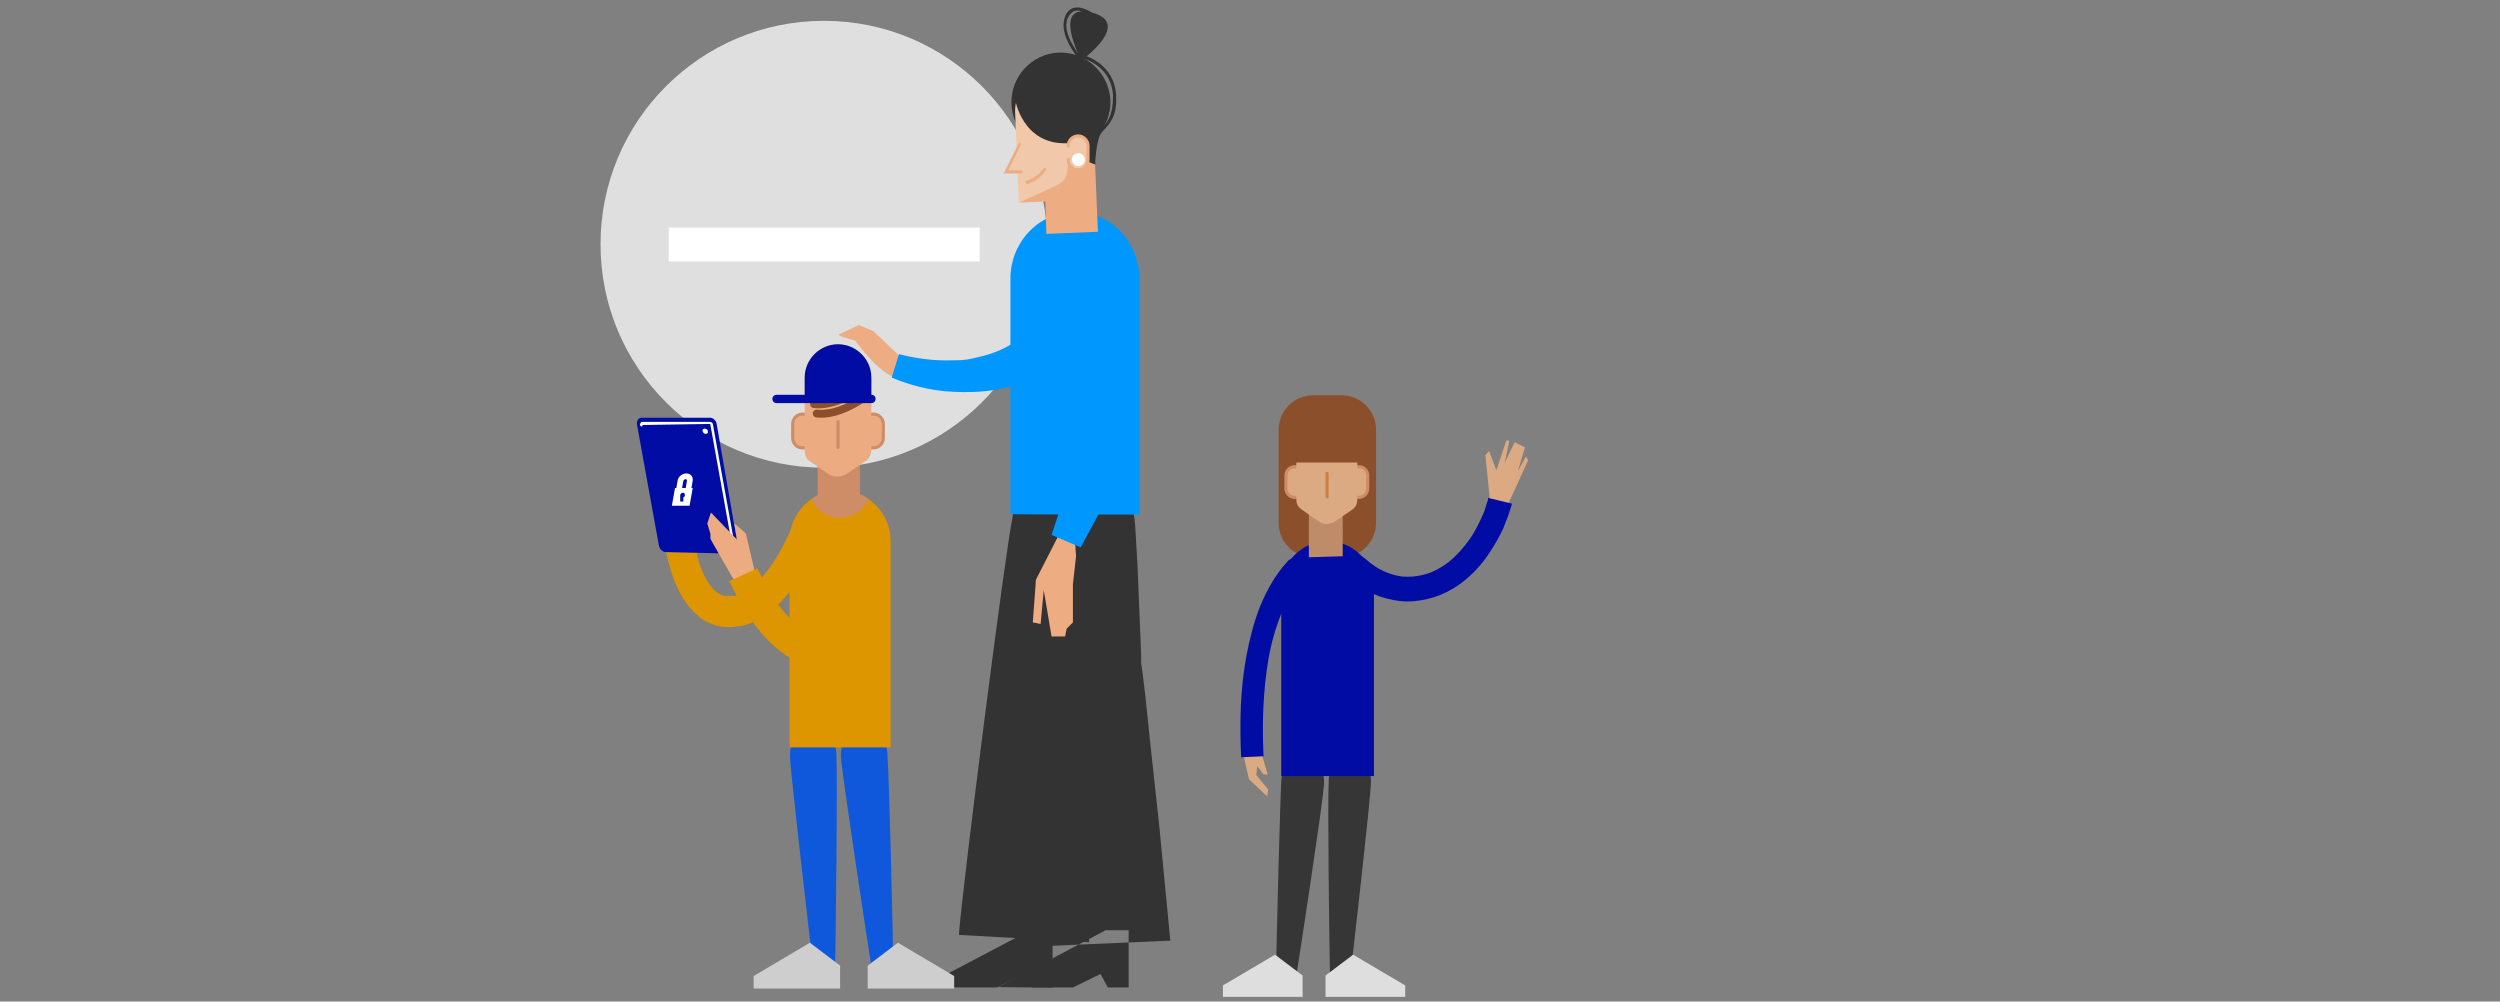 <?xml version="1.0" encoding="UTF-8"?>
<svg id="Layer_1" xmlns="http://www.w3.org/2000/svg" xmlns:xlink="http://www.w3.org/1999/xlink" xmlns:v="https://vecta.io/nano" version="1.1" viewBox="0 0 480 192.3">
  <rect x="0" y="0" width="480" height="192.3" fill="#808080" stroke="none"/>
  <!-- Generator: Adobe Illustrator 29.3.1, SVG Export Plug-In . SVG Version: 2.1.0 Build 151)  -->
  <defs>
    <style>
      .st0 {
        fill: #dfdfdf;
      }

      .st1 {
        fill: #000ca5;
      }

      .st2 {
        fill: #ce7e45;
      }

      .st3 {
        fill: #363636;
      }

      .st4 {
        fill: #dd9500;
      }

      .st5 {
        fill: #edac81;
      }

      .st6 {
        fill: #8c4f2c;
      }

      .st7 {
        fill: #be8c69;
      }

      .st8 {
        fill: #dcaa82;
      }

      .st9 {
        fill: #cecece;
      }

      .st10 {
        fill: #f1c9aa;
      }

      .st11 {
        fill: #ecab80;
      }

      .st12 {
        fill: #fff;
      }

      .st13 {
        fill: none;
        stroke: #8b4f2c;
        stroke-linecap: round;
        stroke-miterlimit: 10;
        stroke-width: 1.5px;
      }

      .st14 {
        fill: #000ca4;
      }

      .st15 {
        fill: #0f58dc;
      }

      .st16 {
        fill: #0097ff;
      }

      .st17 {
        fill: #ce8c67;
      }

      .st18 {
        fill: #dededf;
      }

      .st19 {
        fill: #333;
      }
    </style>
  </defs>
  <path class="st6" d="M245.5,100.4c0,3.7,3,6.6,6.6,6.6h5.5c3.7,0,6.6-3,6.6-6.6v-17.9c0-3.7-3-6.6-6.6-6.6h-5.5c-3.7,0-6.6,3-6.6,6.6v17.9Z"/>
  <path class="st8" d="M289.5,96.9l3.9-8.5-.4-.8-1.6,2.9,1.4-4.6-2-1-1.9,4,.9-4.3h-.6l-1.9,5.7-1.4-3.7-.7.8.7,7,.2,2,3.4.5Z"/>
  <path class="st14" d="M258.2,106.2c.5-.3,1.2-.4,2,0,.7.2,1.5.7,2.2,1.3,2,1.8,4.4,2.9,6.9,3.2,2.5.2,5.2-.4,7.4-1.8,2.2-1.3,4.1-3.4,5.7-5.7.8-1.2,1.4-2.4,2-3.7.3-.6.6-1.3.8-2l.3-1,.2-.5v-.4c.1,0,4.6,1.1,4.6,1.1l-.2.7-.2.6c-.1.4-.3.8-.4,1.2l-.9,2.3c-.7,1.5-1.5,2.9-2.4,4.3-1.8,2.8-4.2,5.4-7.2,7.2-1.5.9-3.2,1.6-4.9,2-1.7.4-3.5.6-5.3.4s-3.6-.7-5.2-1.4c-1.6-.8-3.1-1.8-4.4-2.9-.9-.8-1.5-1.8-1.6-2.7-.2-1,0-1.8.6-2.1h0Z"/>
  <path class="st8" d="M238.7,144.8l1.1,4.8,3.5,3.3.2-1.3-2.3-2.8.2-1.7,1.2,1.6h.8l-1.5-5.1-3.2,1.2Z"/>
  <g>
    <path class="st3" d="M259.4,145l-2.1,43.5"/>
    <path class="st3" d="M259.1,188.6l-3.7-.2c-.2-5.7-.5-35-.3-38.1v-.2c0-2.4,1.4-4.3,3.1-4.9.4-.1.8-.2,1.2-.2h0c.4,0,.8.1,1.2.3,1.6.8,2.8,2.8,2.6,5.1v.2c-.1,3.2-3.4,32.4-4.1,38h0ZM250.6,145l-3.7,43.4"/>
    <path class="st3" d="M248.7,188.6l-3.7-.3c0-5.7.8-34.9,1-38.1v-.2c.1-2.4,1.6-4.2,3.3-4.8.4-.1.8-.2,1.2-.1h0c.4,0,.8.2,1.2.3,1.6.8,2.7,2.9,2.5,5.2v.2c-.2,3.2-4.6,32.2-5.5,37.8Z"/>
  </g>
  <path class="st18" d="M269.8,191.4v-2.2l-10-5.9-5.3,4v4.1h15.3ZM234.8,191.4v-2.2l10-5.9,5.3,4v4.1h-15.3Z"/>
  <g>
    <path class="st14" d="M246,149v-36.2c0-4.9,4-8.9,8.9-8.9s8.9,4,8.9,8.9v36.2h-17.8,0Z"/>
    <path class="st14" d="M250.4,107.8c.6,1,.6,2.2-.1,2.9-.9,1-1.8,2.1-2.5,3.4-.7,1.2-1.4,2.6-1.9,4-1.1,2.8-1.9,5.7-2.4,8.7-1,6-1.2,12.2-.9,18.4l-4.3.2c-.3-6.4-.2-12.9,1-19.4.6-3.2,1.4-6.4,2.6-9.5,1.3-3.1,2.9-6.1,5.3-8.7.4-.5,1.1-.7,1.7-.7.6,0,1.2,0,1.5.7h0Z"/>
  </g>
  <path class="st7" d="M251.3,107l6.5-.2v-12.9h-6.5v13.1Z"/>
  <path class="st8" d="M259.2,91.4c0-.9.8-1.7,1.7-1.7h0c.9,0,1.7.8,1.7,1.7v2.5c0,.9-.8,1.7-1.7,1.7h0c-.9,0-1.7-.8-1.7-1.7"/>
  <path class="st17" d="M260.9,95.8c1.1,0,2-.9,2-2v-2.5c0-1.1-.9-2-2-2s-2,.9-2,2,.1.3.3.3.3,0,.3-.3c0-.8.6-1.4,1.4-1.4s1.4.6,1.4,1.4v2.5c0,.8-.6,1.4-1.4,1.4s-1.4-.6-1.4-1.4-.1-.3-.3-.3-.3,0-.3.3c0,1.1.9,2,2,2Z"/>
  <path class="st8" d="M250.3,91.4c0-.9-.8-1.7-1.7-1.7h0c-.9,0-1.7.8-1.7,1.7v2.5c0,.9.8,1.7,1.7,1.7h0c.9,0,1.7-.8,1.7-1.7"/>
  <path class="st17" d="M248.6,95.8c1.1,0,2-.9,2-2s-.1-.3-.3-.3-.3,0-.3.3c0,.8-.6,1.4-1.4,1.4s-1.4-.6-1.4-1.4v-2.5c0-.8.6-1.4,1.4-1.4s1.4.6,1.4,1.4.1.3.3.3.3,0,.3-.3c0-1.1-.9-2-2-2s-2,.9-2,2v2.5c0,1.1.9,2,2,2Z"/>
  <path class="st8" d="M248.9,95.9v-12.7c0-3.2,2.6-5.8,5.9-5.8s5.8,2.6,5.8,5.8v12.7c0,.7-.2,1.3-.7,1.7l-.2.2-3.5,2.4c-.1.1-.2.2-.4.2-.3,0-.6.2-1,.2s-.7,0-1-.2c-.2,0-.3,0-.4-.2-1.2-.7-2.4-1.6-3.5-2.4-.1,0-.2,0-.2-.2-.6-.4-.8-1-.8-1.7h0Z"/>
  <path class="st2" d="M254.8,95.7c.2,0,.3,0,.3-.3v-4.5c0-.2-.1-.3-.3-.3s-.3,0-.3.3v4.5c0,0,.1.3.3.3Z"/>
  <path class="st6" d="M260.8,88.8h-12.5v-9.6c-.1,0,3.7-2.2,3.7-2.2h6.4c0,0,2.8,3.2,2.8,3.2l-.4,8.6Z"/>
  <circle class="st0" cx="158.2" cy="46.9" r="42.9"/>
  <path class="st12" d="M188.1,50.2h-59.7v-6.5h59.7v6.5Z"/>
  <path class="st5" d="M173,68.6l-5.3-5-2.8-1.2-4,1.9.9.4,2.4.7s5.3,7.5,8.9,7.3"/>
  <path class="st16" d="M171.2,72.5l1.4-4.5c1.6.4,5,1.2,9.1,1.2s4.2-.2,6.4-.7,4.3-1.3,6.2-2.5c3.9-2.2,6.9-5.6,8.8-8.6,2-3,3-5.5,3.4-6.3v-.2c1.1-2.4,3.3-3.9,5.6-4,.5,0,1,0,1.5,0h0c.5,0,1,.4,1.4.7,1.8,1.4,2.4,4.7.9,7.6v.3c-.6,1-2.2,4-5.1,7.5-1.5,1.8-3.3,3.7-5.5,5.4-2.2,1.8-4.7,3.4-7.5,4.5-2.8,1.2-5.7,1.9-8.6,2.2s-5.6.2-8,0c-4.7-.5-8.3-1.9-10-2.6Z"/>
  <g>
    <path class="st19" d="M202.1,189.6v-11h-4.3l-20.7,10.9h0c0,.1,14.3.1,14.3.1l5.3-2.6,1.5,2.6h3.9Z"/>
    <path class="st19" d="M216.7,189.6v-11h-4.4l-20.6,10.9h0c0,.1,14.3.1,14.3.1l5.3-2.6,1.4,2.6h4ZM199.5,181.7c0-3,0-11.4.3-21.9l.4-16.7.5-17.4v-1.5c0,0,.2-1.2.2-1.2l.3-2.4.5-4.6.9-7.9,1.2-9.1c0-.6.3-1.2.5-1.8.6-1.5,1.5-2.8,2.7-3.7,1.1-.8,2.5-1.3,4.1-1.3h0c1.6,0,2.9.6,3.9,1.6,1.1,1,1.9,2.3,2.4,3.9.2.6.3,1.2.4,1.8.2,1.1.3,4.4.6,9.1l.7,17.1h0c0,0,0,.6,0,.6v1c0,0,.3,2.1.3,2.1l.5,4.2.9,8.6,1.8,16.6,2.1,21.8"/>
    <path class="st19" d="M184.1,179.5c.7-9.4,9-74.4,10.3-80.1,0-.6.3-1.2.6-1.7.6-1.5,1.5-2.7,2.7-3.6,1.1-.8,2.5-1.3,4-1.2h0c1.5,0,2.8.7,3.8,1.6,1.1,1,1.8,2.3,2.3,3.9.2.6.3,1.2.4,1.8.7,5.8,1.3,71.3.9,80.7l-25-1.4h0Z"/>
  </g>
  <path class="st16" d="M194,98.7v-45.2c0-7.1,5.6-12.9,12.5-12.8,6.8,0,12.3,5.8,12.3,12.9v45.2s-24.8,0-24.8-.1Z"/>
  <path class="st5" d="M203.6,102.1l-4.7,9.2-.6,8.2,1.5.3.6-6.5,1.5,8.9h2.6l.3-1.5,1.2-1.2v-7.3l.6-5.4-.3-4.7h-2.7Z"/>
  <path class="st16" d="M214,93l-6.5,12.1-5.6-2.4,4.1-12.4,8,2.7Z"/>
  <g>
    <path class="st19" d="M213.2,19.2c.2,5.3-3.9,9.7-9.1,9.9-5.3.2-9.7-3.9-9.9-9.1-.2-5.3,3.9-9.7,9.1-9.9s9.6,3.9,9.9,9.1Z"/>
    <path class="st19" d="M208,11.3s9.4-6.9,1.6-8.9-2.1,9-2.1,9"/>
  </g>
  <path class="st5" d="M200.3,30.6l.2,5-4.8,3.3,5-.2.2,6.2,9.9-.4-.6-14.3-9.9.4Z"/>
  <path class="st10" d="M205,31.1h5.3l-.4-10.2c-.2-4.1-3.6-7.3-7.8-7.2-4.1.2-7.3,3.6-7.2,7.8l.7,17.4,7.1-3.2c2-.9,2.4-2.3,2.3-4.6Z"/>
  <g>
    <path class="st19" d="M194.9,19.1s1.4,8.8,10.1,8.4l3.5,3.4,1.8.7s0-4.4,1.3-6.5c2.1-3.2-2.5-10.6-2.5-10.6l-8.1-2.5-4.3,3.1s-1.8,4-1.8,4Z"/>
    <path class="st19" d="M210.4,27.6c.2-1.1.8-1.8,1.5-2.6,1.2-1.3,2.6-2.7,2.4-6.6-.3-6.3-6.2-7.8-6.3-7.8v.6c0,.1,5.5,1.4,5.7,7.3,0,3.7-1.1,5-2.2,6.2-.8.8-1.5,1.6-1.7,2.9,0,0,.6,0,.6,0ZM207.2,11.4l.4-.4s-3.9-4.5-2.6-7.5c.3-.7.8-1.2,1.3-1.4,1.4-.4,3.2,1,3.2,1l.4-.5c0,0-2-1.5-3.7-1.1-.8.2-1.4.8-1.7,1.7-1.4,3.4,2.5,8,2.7,8.2Z"/>
  </g>
  <path class="st10" d="M195.7,27.7l-2.6,5.3h2.9"/>
  <path class="st5" d="M192.6,33.3h3.4c.2,0,.3,0,.3-.3s0-.3-.3-.3h-2.4l2.4-4.9c0-.1,0-.3,0-.4s-.3,0-.4.1l-2.9,5.8ZM197.1,35.4h0c.2,0,2.4-.7,3.7-2.7,0,0,0-.3,0-.4,0,0-.3,0-.4,0-1.2,1.8-3.3,2.4-3.3,2.4-.2,0-.2.2-.2.4,0,0,.2.2.3.2Z"/>
  <path class="st10" d="M205.2,28.1c0-1,.8-1.9,1.9-1.9h0c1,0,1.9.8,1.9,1.9v2.7c0,1-.8,1.9-1.9,1.9h0c-1,0-1.9-.8-1.9-1.9"/>
  <path class="st5" d="M207,32.9c1.2,0,2.2-1,2.2-2.2v-2.7c0-1.2-1-2.2-2.2-2.2-1.2,0-2.2,1-2.2,2.2,0,.2,0,.3.3.3s.3-.1.3-.3c0-.9.7-1.6,1.6-1.6s1.6.7,1.6,1.6v2.7c0,.9-.7,1.6-1.6,1.6s-1.6-.7-1.6-1.6,0-.3-.3-.3-.3.1-.3.3c0,1.2,1.1,2.2,2.2,2.2Z"/>
  <path class="st12" d="M208.3,30.6c0,.7-.5,1.2-1.2,1.3-.7,0-1.2-.5-1.3-1.2,0-.7.5-1.2,1.2-1.3.7,0,1.2.5,1.3,1.2Z"/>
  <g>
    <path class="st15" d="M155.9,139.5l2.3,47.2"/>
    <path class="st15" d="M156.3,186.8l4-.2c.2-6.1.5-37.8.3-41.3v-.2c0-2.6-1.5-4.6-3.4-5.3-.4-.2-.9-.2-1.3-.2h0c-.5,0-.9.1-1.3.3-1.8.8-3.1,3-2.9,5.6v.2c.2,3.5,3.8,35,4.6,41.1h0ZM165.5,139.6l3.9,47"/>
    <path class="st15" d="M167.5,186.8l4-.3c0-6.1-.8-37.8-1.1-41.3v-.2c0-2.6-1.7-4.6-3.6-5.2-.4-.1-.9-.2-1.3-.2h0c-.5,0-.9.2-1.3.4-1.7.9-3,3.1-2.7,5.7v.2c.3,3.4,5,34.8,6,40.9h0Z"/>
  </g>
  <path class="st9" d="M144.7,189.8v-2.4l10.8-6.4,5.8,4.4v4.4h-16.6ZM183.2,189.8v-2.4l-10.8-6.4-5.8,4.4v4.4h16.6Z"/>
  <g>
    <path class="st4" d="M132.5,98.2l.3,2.9,1.1,5.8c.5,1.9,1.2,3.6,2.1,5,.5.7,1,1.3,1.5,1.7s1,.7,1.6.8c.3,0,.6,0,.9,0s.7,0,1,0c.7,0,1.4-.4,2.1-.8,1.4-.8,2.7-2.1,3.9-3.6,2.4-3,4.2-6.6,5.7-10.4.6-1.4,2.2-2.2,3.7-1.6,1.5.5,2.3,2.2,1.7,3.8-.8,2.1-1.8,4.1-2.8,6.1-1.1,2-2.3,3.9-3.7,5.8-1.5,1.8-3.2,3.6-5.5,5-1.1.7-2.4,1.2-3.8,1.5-.7,0-1.4.2-2.1.2s-1.5,0-2.2-.2c-1.5-.3-2.9-1-4-2-1.1-.9-2-2-2.7-3.1-1.4-2.2-2.2-4.4-2.8-6.6s-1-4.4-1.3-6.7l-.3-3.3s5.6-.3,5.6-.3Z"/>
    <path class="st4" d="M151.6,143.5v-39.7c0-5.4,4.4-9.7,9.7-9.7s9.7,4.4,9.7,9.7v39.7h-19.4Z"/>
  </g>
  <g>
    <path class="st17" d="M157,97.5h8.1v-14.3h-8.1v14.3Z"/>
    <path class="st17" d="M155.8,95.8c1.6-1.1,3.5-1.7,5.5-1.7s3.9.6,5.5,1.7c-.9,2.2-3.1,3.6-5.5,3.6-2.4,0-4.6-1.4-5.5-3.6Z"/>
  </g>
  <path class="st14" d="M141.7,105c.1.7-.3,1.3-.9,1.3l-13-.3c-.6,0-1.2-.6-1.3-1.3l-4.2-23.2c-.1-.7.3-1.3.9-1.3h13.1c.6,0,1.2.5,1.3,1.2l4.1,23.6Z"/>
  <path class="st12" d="M140.6,105.6c.2,0,.3,0,.4-.2s.2-.3.1-.5l-4.2-23.3c0-.4-.3-.6-.7-.6h-12.8c-.2,0-.3,0-.4.2s-.2.3-.1.5c0,0,.2.2.3.2s.2-.2.2-.3h0c0,0,12.8-.2,12.8-.2h0c.1,0,.2,0,.2.2l4.2,23.3h0c-.2,0-.3.2-.3.4s.1.3.3.3ZM135.9,82.8c.1.3-.1.5-.4.5s-.5-.2-.6-.5.1-.5.4-.5.6.2.6.5Z"/>
  <path class="st11" d="M165.8,81.5c0-1,.8-1.9,1.9-1.9h0c1,0,1.9.8,1.9,1.9v2.7c0,1-.8,1.9-1.9,1.9h0c-1,0-1.9-.8-1.9-1.9"/>
  <path class="st17" d="M167.7,86.3c1.2,0,2.2-1,2.2-2.2v-2.7c0-1.2-1-2.2-2.2-2.2-1.2,0-2.2,1-2.2,2.2,0,.2,0,.3.3.3s.3,0,.3-.3c0-.9.7-1.6,1.6-1.6s1.6.7,1.6,1.6v2.7c0,.9-.7,1.6-1.6,1.6s-1.6-.7-1.6-1.6h0c0-.2,0-.3-.3-.3s-.3,0-.3.3c0,1.3,1,2.2,2.2,2.2Z"/>
  <path class="st11" d="M156,81.5c0-1-.8-1.9-1.9-1.9h0c-1,0-1.9.8-1.9,1.9v2.7c0,1,.8,1.9,1.9,1.9h0c1,0,1.9-.8,1.9-1.9"/>
  <path class="st17" d="M154.1,86.3c1.2,0,2.2-1,2.2-2.2,0-.2,0-.3-.3-.3s-.3,0-.3.3c0,.9-.7,1.6-1.6,1.6,0,0,0,0,0,0-.9,0-1.6-.7-1.6-1.6,0,0,0,0,0,0v-2.7c0-.9.7-1.6,1.6-1.6,0,0,0,0,0,0,.9,0,1.6.7,1.6,1.6,0,0,0,0,0,0,0,.2,0,.3.3.3s.3,0,.3-.3c0-1.2-1-2.2-2.2-2.2-1.2,0-2.2,1-2.2,2.2v2.7c0,1.3,1,2.2,2.2,2.2Z"/>
  <path class="st11" d="M154.5,86.5v-14c0-3.5,2.9-6.4,6.4-6.4s6.4,2.9,6.4,6.4v13.9c0,.7-.3,1.4-.8,1.9s-.2.2-.3.2l-3.8,2.6c-.2,0-.3.2-.5.2-.3.2-.7.2-1.1.2s-.7,0-1.1-.2c-.2,0-.3,0-.5-.2l-3.8-2.6c0,0-.2-.2-.3-.2-.4-.5-.6-1.2-.6-1.8h0Z"/>
  <path class="st17" d="M160.9,86.2c.2,0,.3,0,.3-.3v-4.9c0-.2,0-.3-.3-.3s-.3,0-.3.3v4.9c0,0,0,.3.3.3Z"/>
  <path class="st13" d="M165.5,76.6s-4.6,3.3-8.7,2.8M165,74.8s-4.6,3.3-8.7,2.8"/>
  <g>
    <path class="st14" d="M160.9,66.1c3.5,0,6.4,2.9,6.4,6.4v4.1h-12.8v-4.1c0-3.5,2.9-6.4,6.4-6.4Z"/>
    <path class="st14" d="M149.1,77.4h18.2c.4,0,.8-.3.8-.8s-.3-.8-.8-.8h-18.2c-.4,0-.8.3-.8.8s.4.8.8.8Z"/>
  </g>
  <path class="st11" d="M145,110.1l-1.8-7.7-2.2-1.9.5,3.1-5-5.2-.7,2.1.6,2v.9c-.1,0,4.6,8.1,4.6,8.1l4-1.4Z"/>
  <path class="st4" d="M145.4,109.1l1.3,2.6c1,1.8,2,3.5,3.2,5s2.5,2.9,3.8,3.9c.7.5,1.4.8,2,1s1.2.2,1.8.2.6,0,.9-.3c.3,0,.6-.3.9-.5.6-.4,1.1-.9,1.6-1.5,1-1.3,1.7-2.9,2.3-4.7,1.1-3.6,1.5-7.7,1.5-11.7s1.2-2.8,2.8-2.9,3,1.2,3,2.9,0,4.5-.4,6.7-.7,4.5-1.4,6.7-1.6,4.5-3.3,6.6c-.8,1-1.8,2-3,2.8-.6.4-1.2.7-1.9,1s-1.4.5-2.2.6c-1.5.3-3.1,0-4.5-.3s-2.6-1.1-3.6-1.9c-2.1-1.5-3.7-3.3-5.1-5.1s-2.6-3.8-3.6-5.7l-1.5-2.9s5.4-2.5,5.4-2.5Z"/>
  <g>
    <path class="st12" d="M129,97.1h3.4l.6-3.4h-3.4l-.6,3.4Z"/>
    <path class="st12" d="M129.7,94.6l.4-2.3c.1-.8.9-1.4,1.7-1.4s1.3.6,1.2,1.4l-.4,2.3c-.2.8-1,1.4-1.7,1.4s-1.3-.6-1.2-1.4ZM131.2,92.3l-.4,2.3c0,.2.1.3.3.3s.3,0,.4-.3l.4-2.3c0-.2-.1-.3-.3-.3s-.3.2-.4.3Z"/>
  </g>
  <path class="st1" d="M130.6,95.1c0-.3.3-.5.5-.5.3,0,.4.2.4.5s-.2.3-.3.4v.8h-.6v-1.2Z"/>
</svg>